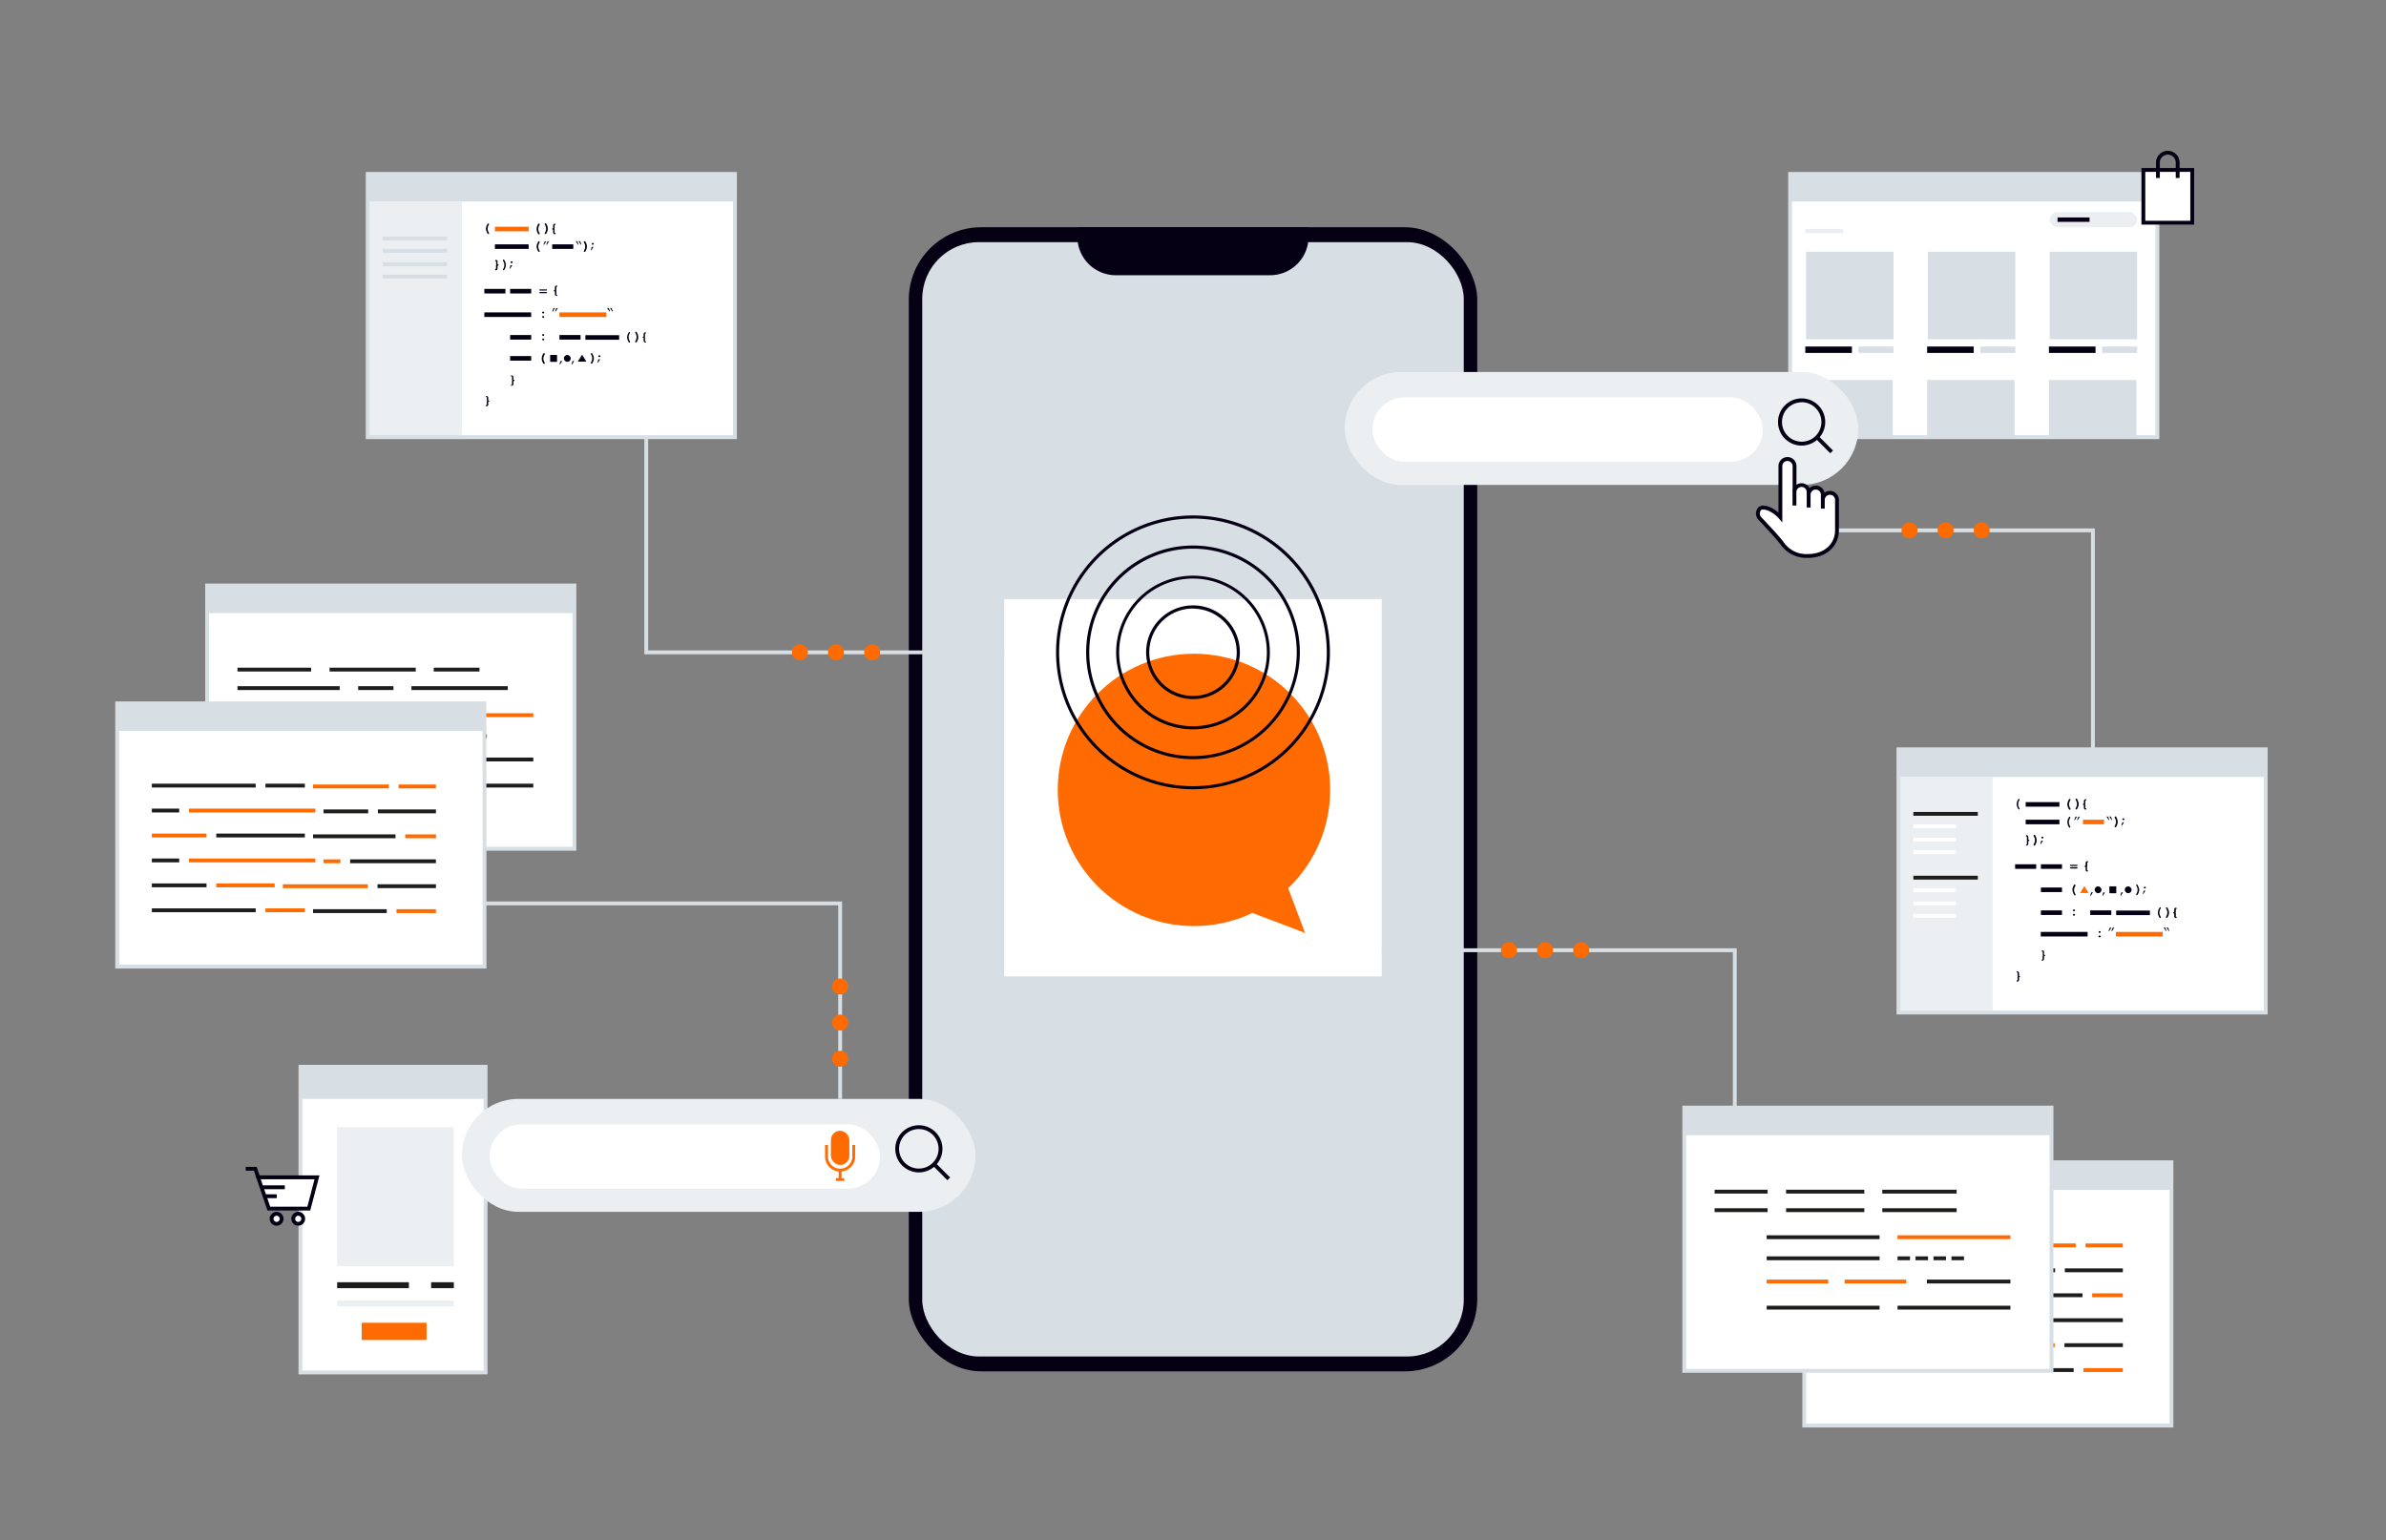 <?xml version="1.0" encoding="UTF-8"?> <svg xmlns="http://www.w3.org/2000/svg" id="a18f4ac6-8f16-40de-9afb-d977437af290" data-name="Ebene 1" viewBox="0 0 621 401"><rect x="0" y="0" width="621" height="401" fill="#808080" stroke="none"/><rect x="236.53" y="59.16" width="147.95" height="297.86" rx="18.84" fill="#050014"></rect><rect x="240.03" y="63.04" width="140.94" height="290.1" rx="14.76" fill="#d8dfe4"></rect><path d="M280.41,59.16v2.49a10,10,0,0,0,10,10h40.16a10,10,0,0,0,10-10V59.16Z" fill="#050014"></path><rect x="261.39" y="155.96" width="98.22" height="98.22" fill="#fff"></rect><circle cx="310.75" cy="205.64" r="35.45" fill="#ff6b00"></circle><path d="M310.5,205.47a35.64,35.64,0,1,1,35.64-35.64A35.68,35.68,0,0,1,310.5,205.47Zm0-70.46a34.83,34.83,0,1,0,34.82,34.82A34.86,34.86,0,0,0,310.5,135Z" fill="#050014"></path><path d="M310.5,197.64a27.81,27.81,0,1,1,27.81-27.81A27.85,27.85,0,0,1,310.5,197.64Zm0-54.8a27,27,0,1,0,27,27A27,27,0,0,0,310.5,142.84Z" fill="#050014"></path><path d="M310.5,189.87a20,20,0,1,1,20-20A20.05,20.05,0,0,1,310.5,189.87Zm0-39.25a19.22,19.22,0,1,0,19.22,19.21A19.24,19.24,0,0,0,310.5,150.62Z" fill="#050014"></path><path d="M310.5,182a12.2,12.2,0,1,1,12.2-12.2A12.21,12.21,0,0,1,310.5,182Zm0-23.58a11.38,11.38,0,1,0,11.38,11.38A11.4,11.4,0,0,0,310.5,158.45Z" fill="#050014"></path><polygon points="334.82 230.06 339.68 242.89 324.6 237.15 321.84 227.77 334.82 230.06" fill="#ff6b00"></polygon><rect x="465.91" y="45.28" width="95.58" height="68.54" fill="#fff"></rect><rect x="469.86" y="98.92" width="22.76" height="14.89" fill="#d8dfe4"></rect><rect x="533.27" y="98.92" width="22.76" height="14.89" fill="#d8dfe4"></rect><rect x="501.57" y="98.92" width="22.76" height="14.89" fill="#d8dfe4"></rect><rect x="465.91" y="45.28" width="95.58" height="7.19" fill="#d8dfe4"></rect><rect x="470.05" y="65.54" width="22.76" height="22.77" fill="#d8dfe4"></rect><rect x="533.47" y="65.54" width="22.76" height="22.77" fill="#d8dfe4"></rect><rect x="501.76" y="65.54" width="22.76" height="22.77" fill="#d8dfe4"></rect><rect x="469.86" y="90.21" width="12.13" height="1.67" fill="#050014"></rect><rect x="501.57" y="90.21" width="12.13" height="1.67" fill="#050014"></rect><rect x="533.27" y="90.21" width="12.13" height="1.67" fill="#050014"></rect><rect x="483.71" y="90.21" width="9.11" height="1.67" fill="#d8dfe4"></rect><rect x="515.42" y="90.21" width="9.11" height="1.67" fill="#d8dfe4"></rect><rect x="547.12" y="90.21" width="9.11" height="1.67" fill="#d8dfe4"></rect><path d="M562,114.31H465.41V44.78H562Zm-95.58-1H561V45.78H466.41Z" fill="#d8dfe4"></path><rect x="469.86" y="59.58" width="9.9" height="1.12" fill="#ebeff2"></rect><rect x="533.47" y="55.21" width="22.76" height="3.96" rx="1.98" fill="#ebeff2"></rect><rect x="535.51" y="56.61" width="8.33" height="1.15" fill="#050014"></rect><polygon points="545.22 195.07 544.22 195.07 544.22 138.57 478.1 138.57 478.1 137.57 545.22 137.57 545.22 195.07" fill="#d8dfe4"></polygon><rect x="469.59" y="302.58" width="95.58" height="68.54" fill="#fff"></rect><path d="M565.66,371.62H469.09V302.08h96.57Zm-95.57-1h94.57V303.08H470.09Z" fill="#d8dfe4"></path><rect x="469.59" y="302.58" width="95.58" height="7.19" fill="#d8dfe4"></rect><rect x="478.58" y="323.5" width="27.03" height="1" fill="#1d1d1b"></rect><rect x="478.58" y="329.99" width="7.12" height="1" fill="#1d1d1b"></rect><rect x="478.58" y="349.47" width="14.23" height="1" fill="#1d1d1b"></rect><rect x="478.58" y="355.96" width="27.03" height="1" fill="#1d1d1b"></rect><rect x="478.58" y="336.48" width="14.23" height="1" fill="#ff6b00"></rect><rect x="478.58" y="342.98" width="7.12" height="1" fill="#1d1d1b"></rect><rect x="508.14" y="323.5" width="10.26" height="1" fill="#1d1d1b"></rect><rect x="488.23" y="329.99" width="32.9" height="1" fill="#ff6b00"></rect><rect x="495.35" y="349.47" width="15.2" height="1" fill="#ff6b00"></rect><rect x="508.14" y="355.96" width="10.26" height="1" fill="#ff6b00"></rect><rect x="495.35" y="336.48" width="23.06" height="1" fill="#1d1d1b"></rect><rect x="488.23" y="342.98" width="32.9" height="1" fill="#ff6b00"></rect><rect x="520.54" y="323.72" width="19.72" height="1" fill="#ff6b00"></rect><rect x="523.26" y="330.21" width="11.62" height="1" fill="#1d1d1b"></rect><rect x="512.67" y="349.69" width="22.09" height="1" fill="#ff6b00"></rect><rect x="520.54" y="356.18" width="19.17" height="1" fill="#1d1d1b"></rect><rect x="520.54" y="336.7" width="21.46" height="1" fill="#1d1d1b"></rect><rect x="523.26" y="343.19" width="4.39" height="1" fill="#ff6b00"></rect><rect x="542.79" y="323.72" width="9.72" height="1" fill="#ff6b00"></rect><rect x="537.41" y="330.21" width="15.1" height="1" fill="#1d1d1b"></rect><rect x="537.31" y="349.69" width="15.21" height="1" fill="#1d1d1b"></rect><rect x="542.24" y="356.18" width="10.27" height="1" fill="#ff6b00"></rect><rect x="544.53" y="336.7" width="7.98" height="1" fill="#ff6b00"></rect><rect x="530.19" y="343.19" width="22.32" height="1" fill="#1d1d1b"></rect><rect x="438.36" y="288.34" width="95.58" height="68.54" fill="#fff"></rect><path d="M534.44,357.38H437.86V287.84h96.58Zm-95.58-1h94.58V288.84H438.86Z" fill="#d8dfe4"></path><rect x="438.36" y="288.34" width="95.58" height="7.19" fill="#d8dfe4"></rect><rect x="446.26" y="309.73" width="13.79" height="1" fill="#1d1d1b"></rect><rect x="464.86" y="309.73" width="20.36" height="1" fill="#1d1d1b"></rect><rect x="489.9" y="309.73" width="19.35" height="1" fill="#1d1d1b"></rect><rect x="446.26" y="314.55" width="13.79" height="1" fill="#1d1d1b"></rect><rect x="464.86" y="314.55" width="20.36" height="1" fill="#1d1d1b"></rect><rect x="489.9" y="314.55" width="19.35" height="1" fill="#1d1d1b"></rect><rect x="459.81" y="321.59" width="29.38" height="1" fill="#1d1d1b"></rect><rect x="493.87" y="321.59" width="29.38" height="1" fill="#ff6b00"></rect><rect x="459.81" y="339.93" width="29.38" height="1" fill="#1d1d1b"></rect><rect x="493.87" y="339.93" width="29.38" height="1" fill="#1d1d1b"></rect><rect x="459.81" y="327.08" width="29.38" height="1" fill="#1d1d1b"></rect><rect x="493.87" y="327.08" width="3.25" height="1" fill="#1d1d1b"></rect><rect x="498.55" y="327.08" width="3.25" height="1" fill="#1d1d1b"></rect><rect x="503.23" y="327.08" width="3.25" height="1" fill="#1d1d1b"></rect><rect x="507.91" y="327.08" width="3.25" height="1" fill="#1d1d1b"></rect><rect x="459.81" y="333.13" width="16.03" height="1" fill="#ff6b00"></rect><rect x="480.1" y="333.13" width="16.03" height="1" fill="#ff6b00"></rect><rect x="501.52" y="333.13" width="21.73" height="1" fill="#1d1d1b"></rect><rect x="53.91" y="152.43" width="95.58" height="68.54" fill="#fff"></rect><path d="M150,221.47H53.41V151.93H150Zm-95.58-1H149V152.93H54.41Z" fill="#d8dfe4"></path><rect x="53.91" y="152.43" width="95.58" height="7.19" fill="#d8dfe4"></rect><rect x="61.81" y="173.82" width="19.16" height="1" fill="#1d1d1b"></rect><rect x="85.78" y="173.82" width="22.42" height="1" fill="#1d1d1b"></rect><rect x="112.89" y="173.82" width="11.91" height="1" fill="#1d1d1b"></rect><rect x="61.81" y="178.64" width="26.6" height="1" fill="#1d1d1b"></rect><rect x="93.22" y="178.64" width="9.18" height="1" fill="#1d1d1b"></rect><rect x="107.08" y="178.64" width="25.08" height="1" fill="#1d1d1b"></rect><rect x="75.36" y="185.68" width="20.66" height="1" fill="#1d1d1b"></rect><rect x="100.7" y="185.68" width="38.1" height="1" fill="#ff6b00"></rect><rect x="75.36" y="204.02" width="29.38" height="1" fill="#1d1d1b"></rect><rect x="109.42" y="204.02" width="29.38" height="1" fill="#1d1d1b"></rect><rect x="75.36" y="191.17" width="20.66" height="1" fill="#1d1d1b"></rect><rect x="100.7" y="191.17" width="11.97" height="1" fill="#1d1d1b"></rect><rect x="114.1" y="191.17" width="3.25" height="1" fill="#1d1d1b"></rect><rect x="118.78" y="191.17" width="3.25" height="1" fill="#1d1d1b"></rect><rect x="123.46" y="191.17" width="3.25" height="1" fill="#1d1d1b"></rect><rect x="75.36" y="197.22" width="16.03" height="1" fill="#ff6b00"></rect><rect x="95.65" y="197.22" width="16.03" height="1" fill="#ff6b00"></rect><rect x="117.07" y="197.22" width="21.73" height="1" fill="#1d1d1b"></rect><rect x="30.53" y="183.11" width="95.58" height="68.54" fill="#fff"></rect><path d="M126.61,252.14H30V182.61h96.58Zm-95.58-1h94.58V183.61H31Z" fill="#d8dfe4"></path><rect x="30.53" y="183.11" width="95.58" height="7.19" fill="#d8dfe4"></rect><rect x="39.52" y="204.02" width="27.03" height="1" fill="#1d1d1b"></rect><rect x="39.52" y="210.51" width="7.12" height="1" fill="#1d1d1b"></rect><rect x="39.52" y="229.99" width="14.23" height="1" fill="#1d1d1b"></rect><rect x="39.52" y="236.48" width="27.03" height="1" fill="#1d1d1b"></rect><rect x="39.52" y="217.01" width="14.23" height="1" fill="#ff6b00"></rect><rect x="39.52" y="223.5" width="7.12" height="1" fill="#1d1d1b"></rect><rect x="69.09" y="204.02" width="10.26" height="1" fill="#1d1d1b"></rect><rect x="49.17" y="210.51" width="32.9" height="1" fill="#ff6b00"></rect><rect x="56.29" y="229.99" width="15.2" height="1" fill="#ff6b00"></rect><rect x="69.09" y="236.48" width="10.26" height="1" fill="#ff6b00"></rect><rect x="56.29" y="217.01" width="23.06" height="1" fill="#1d1d1b"></rect><rect x="49.17" y="223.5" width="32.9" height="1" fill="#ff6b00"></rect><rect x="81.48" y="204.24" width="19.72" height="1" fill="#ff6b00"></rect><rect x="84.2" y="210.73" width="11.62" height="1" fill="#1d1d1b"></rect><rect x="73.62" y="230.21" width="22.1" height="1" fill="#ff6b00"></rect><rect x="81.48" y="236.7" width="19.17" height="1" fill="#1d1d1b"></rect><rect x="81.48" y="217.22" width="21.46" height="1" fill="#1d1d1b"></rect><rect x="84.2" y="223.72" width="4.39" height="1" fill="#ff6b00"></rect><rect x="103.74" y="204.24" width="9.72" height="1" fill="#ff6b00"></rect><rect x="98.36" y="210.73" width="15.1" height="1" fill="#1d1d1b"></rect><rect x="98.25" y="230.21" width="15.21" height="1" fill="#1d1d1b"></rect><rect x="103.19" y="236.7" width="10.27" height="1" fill="#ff6b00"></rect><rect x="105.48" y="217.22" width="7.98" height="1" fill="#ff6b00"></rect><rect x="91.13" y="223.72" width="22.32" height="1" fill="#1d1d1b"></rect><polygon points="78.2 322.16 78.2 357.29 126.39 357.29 126.39 277.71 78.2 277.71 78.2 303.29 78.2 322.16" fill="#fff"></polygon><path d="M126.88,357.79H77.7V277.21h49.18Zm-48.18-1h47.18V278.21H78.7Z" fill="#d8dfe4"></path><rect x="78.2" y="277.71" width="48.18" height="8.38" fill="#d8dfe4"></rect><rect x="120.22" y="286.09" width="133.67" height="29.39" rx="14.7" fill="#ebeff2"></rect><path d="M239.15,305.22a6.14,6.14,0,0,1-4.34-10.48,6.15,6.15,0,0,1,8.68,0h0a6.14,6.14,0,0,1-4.34,10.48Zm0-11.28a5.14,5.14,0,1,0,3.63,1.51h0A5.09,5.09,0,0,0,239.15,293.94Z" fill="#050014"></path><rect x="244.53" y="302.28" width="1" height="5.38" transform="translate(-143.87 262.54) rotate(-44.99)" fill="#050014"></rect><rect x="127.42" y="292.69" width="101.62" height="16.77" rx="8.38" fill="#fff"></rect><rect x="216.26" y="294.38" width="4.8" height="8.91" rx="2.4" fill="#ff6b00"></rect><path d="M218.66,305a3.93,3.93,0,0,1-3.92-3.92v-3h.75v3a3.17,3.17,0,1,0,6.34,0v-3h.75v3A3.93,3.93,0,0,1,218.66,305Z" fill="#ff6b00"></path><rect x="218.28" y="304.55" width="0.75" height="2.52" fill="#ff6b00"></rect><rect x="217.59" y="306.7" width="2.13" height="0.75" fill="#ff6b00"></rect><rect x="349.99" y="96.84" width="133.67" height="29.39" rx="14.7" fill="#ebeff2"></rect><path d="M468.91,116a6.14,6.14,0,1,1,4.34-10.48h0A6.14,6.14,0,0,1,468.91,116Zm0-11.27a5.13,5.13,0,1,0,3.64,1.5A5.13,5.13,0,0,0,468.91,104.7Z" fill="#050014"></path><rect x="474.3" y="113.03" width="1" height="5.38" transform="translate(57.21 369.58) rotate(-44.99)" fill="#050014"></rect><rect x="357.18" y="103.44" width="101.62" height="16.77" rx="8.38" fill="#fff"></rect><path d="M467,128v-6.65a1.84,1.84,0,1,0-3.68,0v13.33a8.4,8.4,0,0,0-2.86-2.14s-1.9-.81-2.55-.05a1.94,1.94,0,0,0,0,2.42c1.73,1.83,4.92,5.23,5.86,6.54a7.7,7.7,0,0,0,6.74,3.3c4.17,0,7.55-2.55,7.55-6.72v-7.87a1.84,1.84,0,0,0-3.68,0" fill="#fff"></path><path d="M470.55,145.23a8.22,8.22,0,0,1-7.15-3.5c-1-1.36-4.48-5.09-5.81-6.5a2.4,2.4,0,0,1,0-3.08c.84-1,2.76-.25,3.13-.09a7.58,7.58,0,0,1,2.16,1.39V121.33a2.34,2.34,0,1,1,4.68,0V128h-1v-6.65a1.34,1.34,0,1,0-2.68,0V136L463,135a8,8,0,0,0-2.65-2c-.67-.29-1.72-.51-2-.2a1.42,1.42,0,0,0,0,1.79c2.26,2.38,5,5.32,5.88,6.56a7.15,7.15,0,0,0,6.33,3.09c4.15,0,7.05-2.56,7.05-6.22v-7.87a1.34,1.34,0,0,0-2.68,0h-1a2.34,2.34,0,0,1,4.68,0v7.93C478.57,142.29,475.27,145.23,470.55,145.23Z" fill="#050014"></path><path d="M470.73,128.92a1.85,1.85,0,1,1,3.69,0v3.49" fill="#fff"></path><path d="M474.92,132.41h-1v-3.49a1.35,1.35,0,1,0-2.69,0h-1a2.35,2.35,0,1,1,4.69,0Z" fill="#050014"></path><path d="M470.73,132.11V128a1.85,1.85,0,0,0-3.69,0v3.61" fill="#fff"></path><path d="M471.23,132.11h-1V128a1.35,1.35,0,0,0-2.69,0v3.61h-1V128a2.35,2.35,0,0,1,4.69,0Z" fill="#050014"></path><circle cx="496.97" cy="138.07" r="2.08" fill="#ff6b00"></circle><circle cx="515.77" cy="138.07" r="2.08" fill="#ff6b00"></circle><circle cx="506.37" cy="138.07" r="2.08" fill="#ff6b00"></circle><rect x="494.11" y="195.07" width="95.58" height="68.54" fill="#fff"></rect><rect x="494.11" y="202.26" width="24.52" height="61.34" fill="#ebeff2"></rect><path d="M590.19,264.1H493.61V194.57h96.58Zm-95.58-1h94.58V195.57H494.61Z" fill="#d8dfe4"></path><rect x="494.11" y="195.07" width="95.58" height="7.19" fill="#d8dfe4"></rect><path d="M524.88,209.36a2.22,2.22,0,0,1,.1-.61,3.06,3.06,0,0,1,.23-.5,1,1,0,0,1,.17-.25.15.15,0,0,1,.11,0,.15.15,0,0,1,.13,0,.13.13,0,0,1,0,.12.24.24,0,0,1,0,.12,2.9,2.9,0,0,0-.27.57,1.86,1.86,0,0,0,0,1.08,2.9,2.9,0,0,0,.27.57.19.19,0,0,1,0,.12.13.13,0,0,1,0,.12.15.15,0,0,1-.13,0,.15.15,0,0,1-.11,0,1.49,1.49,0,0,1-.18-.27,2.73,2.73,0,0,1-.22-.5A1.78,1.78,0,0,1,524.88,209.36Z" fill="#050014"></path><path d="M538.08,209.36a1.9,1.9,0,0,1,.1-.61,2.4,2.4,0,0,1,.23-.5,1.06,1.06,0,0,1,.16-.25.19.19,0,0,1,.12,0,.17.17,0,0,1,.18.17.24.24,0,0,1,0,.12,2.08,2.08,0,0,0-.27.57,1.66,1.66,0,0,0,0,1.08,2.08,2.08,0,0,0,.27.57.19.19,0,0,1,0,.12.17.17,0,0,1-.18.17.15.15,0,0,1-.11,0,.87.87,0,0,1-.18-.27,2.9,2.9,0,0,1-.23-.5A2.06,2.06,0,0,1,538.08,209.36Z" fill="#050014"></path><path d="M538.08,214a1.86,1.86,0,0,1,.1-.61,2.72,2.72,0,0,1,.23-.51,1.16,1.16,0,0,1,.16-.24.21.21,0,0,1,.12,0,.18.18,0,0,1,.13.06.17.17,0,0,1,0,.12.24.24,0,0,1,0,.12,2.08,2.08,0,0,0-.27.57,1.65,1.65,0,0,0-.09.54,1.7,1.7,0,0,0,.09.54,2.08,2.08,0,0,0,.27.57.19.19,0,0,1,0,.12.18.18,0,0,1,0,.12.21.21,0,0,1-.13.05.15.15,0,0,1-.11,0,.87.87,0,0,1-.18-.27,2.9,2.9,0,0,1-.23-.5A2.06,2.06,0,0,1,538.08,214Z" fill="#050014"></path><path d="M541,209.36a1.9,1.9,0,0,1-.1.61,2.4,2.4,0,0,1-.23.5,1.35,1.35,0,0,1-.16.25.19.19,0,0,1-.12,0,.17.17,0,0,1-.18-.17.19.19,0,0,1,0-.12,2.08,2.08,0,0,0,.27-.57,1.67,1.67,0,0,0,0-1.08,2.08,2.08,0,0,0-.27-.57.24.24,0,0,1,0-.12.17.17,0,0,1,.18-.17.15.15,0,0,1,.11,0,.87.87,0,0,1,.18.27,2.9,2.9,0,0,1,.23.5A2.06,2.06,0,0,1,541,209.36Z" fill="#050014"></path><path d="M551.16,214a2.2,2.2,0,0,1-.09.61,3.06,3.06,0,0,1-.23.5,1.64,1.64,0,0,1-.17.25.16.16,0,0,1-.12,0,.17.17,0,0,1-.12-.05.16.16,0,0,1-.06-.12.21.21,0,0,1,0-.12,2.9,2.9,0,0,0,.27-.57,2,2,0,0,0,.08-.54,2,2,0,0,0-.08-.54,2.9,2.9,0,0,0-.27-.57.28.28,0,0,1,0-.12.21.21,0,0,1,.18-.18.18.18,0,0,1,.12,0,1,1,0,0,1,.18.26,3.07,3.07,0,0,1,.22.5A2.13,2.13,0,0,1,551.16,214Z" fill="#050014"></path><path d="M540.05,237a.2.2,0,0,1-.07.16.25.25,0,0,1-.19.07.26.26,0,0,1-.2-.07.2.2,0,0,1-.07-.16.21.21,0,0,1,.07-.17.3.3,0,0,1,.2-.07.29.29,0,0,1,.19.07A.21.21,0,0,1,540.05,237Zm0,1.15a.22.22,0,0,1-.07.17.27.27,0,0,1-.19.06.32.32,0,0,1-.2-.06.24.24,0,0,1,0-.34.32.32,0,0,1,.2-.06.27.27,0,0,1,.19.06A.22.22,0,0,1,540.05,238.16Z" fill="#050014"></path><path d="M543.13,225.58a.34.34,0,0,1,.08.14.51.51,0,0,1,0,.21v.56s0,.08,0,.1a.19.19,0,0,0,.1,0,.17.17,0,0,1,.12.05.21.21,0,0,1,0,.13.14.14,0,0,1-.06.12.15.15,0,0,1-.13,0,.43.43,0,0,1-.22-.06.57.57,0,0,1-.19-.19.46.46,0,0,1,0-.21v-.62c0-.05,0-.09,0-.1a.19.19,0,0,0-.1,0,.17.17,0,0,1-.12-.06.17.17,0,0,1,0-.24.17.17,0,0,1,.12-.06s.08,0,.09,0a.16.16,0,0,0,0-.11v-.58a.45.45,0,0,1,.14-.33.45.45,0,0,1,.32-.14.19.19,0,0,1,.13,0,.18.18,0,0,1,.06.13.17.17,0,0,1,0,.12.23.23,0,0,1-.12.06q-.08,0-.09,0a.15.15,0,0,0,0,.1v.56a.5.5,0,0,1,0,.19A.38.38,0,0,1,543.13,225.58Z" fill="#050014"></path><path d="M542.66,209.4a.8.8,0,0,1,.09.14,1,1,0,0,1,0,.21v.56a.13.13,0,0,0,0,.1.11.11,0,0,0,.09,0,.14.14,0,0,1,.12.06.17.17,0,0,1,0,.24.18.18,0,0,1-.14.06.46.46,0,0,1-.22-.06.59.59,0,0,1-.18-.2.36.36,0,0,1-.05-.21v-.62a.13.13,0,0,0,0-.1s0,0-.1,0a.22.22,0,0,1-.12-.05.2.2,0,0,1,0-.13.16.16,0,0,1,0-.12.23.23,0,0,1,.12-.06c.05,0,.09,0,.1,0a.15.15,0,0,0,0-.1v-.59a.44.44,0,0,1,.13-.33.47.47,0,0,1,.32-.14.22.22,0,0,1,.14.05.21.21,0,0,1,0,.13.17.17,0,0,1,0,.12.17.17,0,0,1-.12.06s-.08,0-.09,0a.16.16,0,0,0,0,.11v.56a.82.82,0,0,1,0,.18A.51.51,0,0,1,542.66,209.4Z" fill="#050014"></path><path d="M527.61,218.76a.34.34,0,0,1-.08-.14.44.44,0,0,1,0-.18v-.56a.15.15,0,0,0,0-.1.13.13,0,0,0-.1,0,.23.23,0,0,1-.12-.06.16.16,0,0,1,0-.12.17.17,0,0,1,0-.13.19.19,0,0,1,.13-.05.43.43,0,0,1,.22.06.53.53,0,0,1,.19.2.46.46,0,0,1,.05.21v.58a.27.27,0,0,0,0,.11.21.21,0,0,0,.11,0,.23.23,0,0,1,.12.06.2.2,0,0,1,0,.24.23.23,0,0,1-.13.06l-.09,0a.16.16,0,0,0,0,.11v.62a.49.49,0,0,1-.14.33.44.44,0,0,1-.32.13.15.15,0,0,1-.13,0,.13.13,0,0,1,0-.12.16.16,0,0,1,0-.12.14.14,0,0,1,.12-.06l.1,0a.18.18,0,0,0,0-.11v-.56a.56.56,0,0,1,0-.21A.41.41,0,0,1,527.61,218.76Z" fill="#050014"></path><path d="M531.75,248.75a.34.34,0,0,1-.08-.14.42.42,0,0,1,0-.18v-.56a.25.25,0,0,0,0-.1.13.13,0,0,0-.1,0,.23.23,0,0,1-.12-.06.17.17,0,0,1,0-.12.21.21,0,0,1,0-.13.22.22,0,0,1,.14-.05.46.46,0,0,1,.22.06.61.61,0,0,1,.19.2.46.46,0,0,1,0,.21v.58s0,.09,0,.1a.12.12,0,0,0,.1,0,.23.23,0,0,1,.12.06.17.17,0,0,1,0,.24.23.23,0,0,1-.12.06.13.13,0,0,0-.1,0,.16.16,0,0,0,0,.11v.62a.44.44,0,0,1-.13.32.41.41,0,0,1-.32.14.17.17,0,0,1-.14-.05.19.19,0,0,1,0-.13.21.21,0,0,1,0-.12.17.17,0,0,1,.12,0l.09,0a.18.18,0,0,0,0-.11v-.56a.91.91,0,0,1,0-.21A.55.55,0,0,1,531.75,248.75Z" fill="#050014"></path><path d="M525.21,254.17a.51.51,0,0,1-.09-.13.9.9,0,0,1,0-.18v-.56a.22.22,0,0,0,0-.1.15.15,0,0,0-.1,0,.17.17,0,0,1-.12-.06.17.17,0,0,1-.05-.12.21.21,0,0,1,.05-.13.22.22,0,0,1,.14,0,.46.46,0,0,1,.22.06.51.51,0,0,1,.18.2.36.36,0,0,1,.05.21v.59a.15.15,0,0,0,0,.1s0,0,.1,0a.23.23,0,0,1,.12.06.16.16,0,0,1,0,.12.2.2,0,0,1,0,.13.22.22,0,0,1-.12,0l-.1,0a.18.18,0,0,0,0,.11v.62a.44.44,0,0,1-.13.33.47.47,0,0,1-.32.14.18.18,0,0,1-.14-.06.17.17,0,0,1,0-.24.17.17,0,0,1,.12-.06s.08,0,.09,0a.16.16,0,0,0,0-.11v-.56a1,1,0,0,1,0-.21A.8.8,0,0,1,525.21,254.17Z" fill="#050014"></path><path d="M552.37,214.07h.45l-.49.81c0,.05-.07.08-.1.08a.09.09,0,0,1-.07,0,.05.05,0,0,1,0-.05.13.13,0,0,1,0-.06Zm.55-.8a.26.26,0,0,1-.07.17.3.3,0,0,1-.2.06.29.29,0,0,1-.19-.06.24.24,0,0,1,0-.34.29.29,0,0,1,.19-.06.3.3,0,0,1,.2.06A.26.26,0,0,1,552.92,213.27Z" fill="#050014"></path><path d="M530.07,218.78a2.22,2.22,0,0,1-.1.61,3.06,3.06,0,0,1-.23.5,1.64,1.64,0,0,1-.17.25.16.16,0,0,1-.12,0,.17.17,0,0,1-.12-.05.15.15,0,0,1-.05-.12.19.19,0,0,1,0-.12,2.9,2.9,0,0,0,.27-.57,2,2,0,0,0,.08-.54,2,2,0,0,0-.08-.54,2.9,2.9,0,0,0-.27-.57.24.24,0,0,1,0-.12.13.13,0,0,1,.05-.12.14.14,0,0,1,.12-.06.18.18,0,0,1,.12,0,1,1,0,0,1,.18.26,3.07,3.07,0,0,1,.22.5A2.15,2.15,0,0,1,530.07,218.78Z" fill="#050014"></path><path d="M531.27,218.85h.45l-.49.81c0,.05-.07.08-.1.08a.09.09,0,0,1-.07,0,.05.05,0,0,1,0-.05.13.13,0,0,1,0-.06Zm.55-.8a.22.22,0,0,1-.07.17.3.3,0,0,1-.2.06.29.29,0,0,1-.19-.06.26.26,0,0,1-.07-.17.22.22,0,0,1,.07-.17.29.29,0,0,1,.19-.06.3.3,0,0,1,.2.06A.22.22,0,0,1,531.82,218.05Z" fill="#050014"></path><path d="M557.94,231.87h.45l-.5.81s-.06.08-.09.08a.09.09,0,0,1-.07,0,.05.05,0,0,1,0,0,.13.13,0,0,1,0-.06Zm.55-.8a.26.26,0,0,1-.07.17.32.32,0,0,1-.2.07.29.29,0,0,1-.19-.07.22.22,0,0,1-.07-.17.2.2,0,0,1,.07-.16.24.24,0,0,1,.19-.07.32.32,0,0,1,.2.06A.28.28,0,0,1,558.49,231.07Z" fill="#050014"></path><path d="M547.42,232.32h.44l-.49.8c0,.06-.07.08-.1.08l-.07,0a.09.09,0,0,1,0-.06.18.18,0,0,1,0-.06Z" fill="#050014"></path><path d="M544.27,232.32h.45l-.5.8c0,.06-.06.08-.1.08l-.07,0a.09.09,0,0,1,0-.06.35.35,0,0,0,0-.06Z" fill="#050014"></path><path d="M540.54,225.44H539a.26.26,0,0,1-.19-.05.17.17,0,0,1-.05-.12.17.17,0,0,1,.05-.13.31.31,0,0,1,.19,0h1.5a.3.3,0,0,1,.18,0,.15.15,0,0,1,0,.13.13.13,0,0,1,0,.12A.24.24,0,0,1,540.54,225.44Zm0,.67H539a.31.31,0,0,1-.19-.05.19.19,0,0,1-.05-.13.21.21,0,0,1,.05-.13.31.31,0,0,1,.19-.05h1.5a.3.3,0,0,1,.18.05.17.17,0,0,1,0,.13.15.15,0,0,1,0,.13A.3.3,0,0,1,540.54,226.11Z" fill="#050014"></path><path d="M548.66,212.59l.3.76,0,.06a.08.08,0,0,1,0,.07.11.11,0,0,1-.08,0s-.06,0-.09-.07l-.53-.85Zm.74,0,.3.76,0,.06a.1.1,0,0,1,0,.07.11.11,0,0,1-.08,0s-.06,0-.09-.07l-.53-.85Z" fill="#050014"></path><path d="M541.32,212.59l-.53.85c0,.05-.06.07-.09.07a.11.11,0,0,1-.08,0,.09.09,0,0,1,0-.07.15.15,0,0,1,0-.06l.3-.76Zm-.74,0-.53.85a.1.1,0,0,1-.09.07.11.11,0,0,1-.08,0,.09.09,0,0,1,0-.07.15.15,0,0,1,0-.06l.31-.76Z" fill="#050014"></path><rect x="527.22" y="208.82" width="8.78" height="1.19" fill="#050014"></rect><path d="M561.63,237.58a2.22,2.22,0,0,1,.1-.61,3.06,3.06,0,0,1,.23-.5,1.23,1.23,0,0,1,.17-.25.15.15,0,0,1,.11,0,.17.17,0,0,1,.13,0,.15.15,0,0,1,0,.12.19.19,0,0,1,0,.12,3.56,3.56,0,0,0-.27.57,2,2,0,0,0-.08.54,1.91,1.91,0,0,0,.08.54,2.9,2.9,0,0,0,.27.57.24.24,0,0,1,0,.12.17.17,0,0,1,0,.13.17.17,0,0,1-.13.05.25.25,0,0,1-.11,0,1.49,1.49,0,0,1-.18-.27,2.78,2.78,0,0,1-.22-.51A2,2,0,0,1,561.63,237.58Z" fill="#050014"></path><path d="M539.39,231.65a1.86,1.86,0,0,1,.1-.61,3.57,3.57,0,0,1,.23-.51,1.16,1.16,0,0,1,.16-.24.21.21,0,0,1,.12,0,.17.17,0,0,1,.18.18.24.24,0,0,1,0,.12,2.9,2.9,0,0,0-.27.57,1.61,1.61,0,0,0-.09.54,1.7,1.7,0,0,0,.09.54,3.56,3.56,0,0,0,.27.57.19.19,0,0,1,0,.12.21.21,0,0,1,0,.12.21.21,0,0,1-.13.05.15.15,0,0,1-.11,0,.87.87,0,0,1-.18-.27,3.94,3.94,0,0,1-.23-.5A2.06,2.06,0,0,1,539.39,231.65Z" fill="#050014"></path><path d="M564.53,237.58a1.86,1.86,0,0,1-.1.61,2.32,2.32,0,0,1-.22.5,1,1,0,0,1-.17.25.17.17,0,0,1-.24,0,.18.18,0,0,1-.06-.13.28.28,0,0,1,0-.12,2.9,2.9,0,0,0,.27-.57,1.91,1.91,0,0,0,.08-.54,2,2,0,0,0-.08-.54,3.56,3.56,0,0,0-.27-.57.21.21,0,0,1,0-.12.16.16,0,0,1,.06-.12.17.17,0,0,1,.12,0,.14.14,0,0,1,.11,0,1.05,1.05,0,0,1,.19.27,2.73,2.73,0,0,1,.22.5A2.06,2.06,0,0,1,564.53,237.58Z" fill="#050014"></path><path d="M556.77,231.65a2.22,2.22,0,0,1-.1.61,3.5,3.5,0,0,1-.23.5,1.07,1.07,0,0,1-.17.24.13.13,0,0,1-.11.05A.17.17,0,0,1,556,233a.16.16,0,0,1,0-.12.19.19,0,0,1,0-.12,3.56,3.56,0,0,0,.27-.57,2,2,0,0,0,.08-.54,1.91,1.91,0,0,0-.08-.54,2.9,2.9,0,0,0-.27-.57.24.24,0,0,1,0-.12.17.17,0,0,1,0-.13.17.17,0,0,1,.13,0,.25.25,0,0,1,.11,0,1.49,1.49,0,0,1,.18.27,3.07,3.07,0,0,1,.22.5A2.15,2.15,0,0,1,556.77,231.65Z" fill="#050014"></path><path d="M566.22,237.63a.31.31,0,0,1,.08.13.65.65,0,0,1,0,.22v.56a.15.15,0,0,0,0,.1.13.13,0,0,0,.1,0,.23.23,0,0,1,.12.06.16.16,0,0,1,0,.12.17.17,0,0,1-.05.13.19.19,0,0,1-.13.05.43.43,0,0,1-.22-.06.47.47,0,0,1-.24-.41v-.62a.22.22,0,0,0,0-.1.19.19,0,0,0-.11,0,.17.17,0,0,1-.12-.05.16.16,0,0,1,0-.12.17.17,0,0,1,0-.13.17.17,0,0,1,.12-.05c.06,0,.09,0,.1,0a.13.13,0,0,0,0-.1v-.59a.49.49,0,0,1,.14-.33.44.44,0,0,1,.32-.13.15.15,0,0,1,.13.05.13.13,0,0,1,.05.12.16.16,0,0,1,0,.12.14.14,0,0,1-.12.06l-.1,0a.18.18,0,0,0,0,.11v.56a.74.74,0,0,1,0,.18A.7.7,0,0,1,566.22,237.63Z" fill="#050014"></path><rect x="550.77" y="237.05" width="8.78" height="1.19" fill="#050014"></rect><rect x="527.22" y="213.4" width="8.78" height="1.19" fill="#050014"></rect><rect x="542.13" y="213.4" width="5.49" height="1.19" fill="#ff6b00"></rect><rect x="524.47" y="225" width="5.49" height="1.19" fill="#050014"></rect><rect x="531.18" y="225" width="5.49" height="1.19" fill="#050014"></rect><rect x="531.18" y="237.01" width="5.49" height="1.19" fill="#050014"></rect><rect x="531.18" y="231.05" width="5.49" height="1.19" fill="#050014"></rect><rect x="544.02" y="237.01" width="5.49" height="1.19" fill="#050014"></rect><rect x="549.01" y="230.75" width="1.79" height="1.79" fill="#050014"></rect><polygon points="541.37 232.49 542.5 230.69 543.62 232.49 541.37 232.49" fill="#ff6b00"></polygon><rect x="545.17" y="230.75" width="1.79" height="1.79" rx="0.89" fill="#050014"></rect><path d="M552.09,232.32h.45l-.5.8c0,.06-.06.08-.09.08l-.07,0a.09.09,0,0,1,0-.06.18.18,0,0,1,0-.06Z" fill="#050014"></path><rect x="553" y="230.75" width="1.79" height="1.79" rx="0.89" fill="#050014"></rect><path d="M546.72,242.63a.22.22,0,0,1-.07.17.29.29,0,0,1-.38,0,.22.22,0,0,1-.07-.17.2.2,0,0,1,.07-.16.29.29,0,0,1,.38,0A.2.2,0,0,1,546.72,242.63Zm0,1.15a.24.24,0,0,1-.07.17.26.26,0,0,1-.2.07.25.25,0,0,1-.19-.07.21.21,0,0,1-.07-.17.2.2,0,0,1,.07-.16.25.25,0,0,1,.19-.07.26.26,0,0,1,.2.07A.24.24,0,0,1,546.73,243.78Z" fill="#050014"></path><path d="M563.53,241.48l.3.75a.2.2,0,0,1,0,.07.09.09,0,0,1,0,.07.11.11,0,0,1-.08,0s-.06,0-.09-.07l-.53-.85Zm.73,0,.31.75a.2.2,0,0,1,0,.07.09.09,0,0,1,0,.07.11.11,0,0,1-.08,0,.1.1,0,0,1-.09-.07l-.53-.85Z" fill="#050014"></path><path d="M550.28,241.48l-.53.85s-.06.07-.1.07a.13.13,0,0,1-.08,0,.09.09,0,0,1,0-.07.11.11,0,0,1,0-.07l.3-.75Zm-.74,0-.53.85s-.06.07-.1.07a.13.13,0,0,1-.08,0,.09.09,0,0,1,0-.07.25.25,0,0,1,0-.07l.3-.75Z" fill="#050014"></path><rect x="531.15" y="242.61" width="12.19" height="1.19" fill="#050014"></rect><rect x="550.7" y="242.61" width="12.19" height="1.19" fill="#ff6b00"></rect><rect x="497.99" y="211.37" width="16.77" height="1" fill="#1d1d1b"></rect><rect x="497.99" y="214.6" width="11.1" height="1" fill="#fff"></rect><rect x="497.99" y="218.07" width="11.1" height="1" fill="#fff"></rect><rect x="497.99" y="221.3" width="11.1" height="1" fill="#fff"></rect><rect x="497.99" y="227.99" width="16.77" height="1" fill="#1d1d1b"></rect><rect x="497.99" y="231.22" width="11.1" height="1" fill="#fff"></rect><rect x="497.99" y="234.69" width="11.1" height="1" fill="#fff"></rect><rect x="497.99" y="237.92" width="11.1" height="1" fill="#fff"></rect><polygon points="219.16 286.09 218.16 286.09 218.16 235.69 126.11 235.69 126.11 234.69 219.16 234.69 219.16 286.09" fill="#d8dfe4"></polygon><circle cx="218.66" cy="256.83" r="2.08" fill="#ff6b00"></circle><circle cx="218.66" cy="275.63" r="2.08" fill="#ff6b00"></circle><circle cx="218.66" cy="266.23" r="2.08" fill="#ff6b00"></circle><polygon points="452.01 288.34 451.01 288.34 451.01 247.88 359.61 247.88 359.61 246.88 452.01 246.88 452.01 288.34" fill="#d8dfe4"></polygon><circle cx="392.72" cy="247.38" r="2.08" fill="#ff6b00"></circle><circle cx="411.52" cy="247.38" r="2.08" fill="#ff6b00"></circle><circle cx="402.12" cy="247.38" r="2.08" fill="#ff6b00"></circle><polygon points="261.39 170.33 167.7 170.33 167.7 113.81 168.7 113.81 168.7 169.33 261.39 169.33 261.39 170.33" fill="#d8dfe4"></polygon><rect x="95.7" y="45.28" width="95.58" height="68.54" fill="#fff"></rect><rect x="95.7" y="52.47" width="24.52" height="61.34" fill="#ebeff2"></rect><path d="M191.78,114.31H95.2V44.78h96.58Zm-95.58-1h94.58V45.78H96.2Z" fill="#d8dfe4"></path><rect x="95.7" y="45.28" width="95.58" height="7.19" fill="#d8dfe4"></rect><path d="M126.47,59.57a2.22,2.22,0,0,1,.1-.61,3.06,3.06,0,0,1,.23-.5,1,1,0,0,1,.17-.25.15.15,0,0,1,.11,0,.15.15,0,0,1,.13,0,.13.13,0,0,1,.05.12.24.24,0,0,1,0,.12A2.9,2.9,0,0,0,127,59a1.86,1.86,0,0,0,0,1.08,2.9,2.9,0,0,0,.27.57.19.19,0,0,1,0,.12.13.13,0,0,1-.05.12.15.15,0,0,1-.13,0,.15.15,0,0,1-.11,0,1.49,1.49,0,0,1-.18-.27,2.73,2.73,0,0,1-.22-.5A1.78,1.78,0,0,1,126.47,59.57Z" fill="#050014"></path><path d="M139.67,59.57a1.9,1.9,0,0,1,.1-.61,2.4,2.4,0,0,1,.23-.5,1.06,1.06,0,0,1,.16-.25.19.19,0,0,1,.12,0,.17.17,0,0,1,.18.17.24.24,0,0,1,0,.12,2.08,2.08,0,0,0-.27.57,1.67,1.67,0,0,0,0,1.08,2.08,2.08,0,0,0,.27.57.19.19,0,0,1,0,.12.17.17,0,0,1-.18.17.15.15,0,0,1-.11,0,.87.87,0,0,1-.18-.27,2.9,2.9,0,0,1-.23-.5A2.06,2.06,0,0,1,139.67,59.57Z" fill="#050014"></path><path d="M139.67,64.21a1.86,1.86,0,0,1,.1-.61,2.72,2.72,0,0,1,.23-.51,1.16,1.16,0,0,1,.16-.24.21.21,0,0,1,.12-.05.18.18,0,0,1,.13.06.17.17,0,0,1,.05.12.24.24,0,0,1,0,.12,2.08,2.08,0,0,0-.27.57,1.61,1.61,0,0,0-.09.54,1.7,1.7,0,0,0,.09.54,2.4,2.4,0,0,0,.27.57.19.19,0,0,1,0,.12.18.18,0,0,1-.05.12.21.21,0,0,1-.13,0,.15.15,0,0,1-.11,0,.87.87,0,0,1-.18-.27,2.9,2.9,0,0,1-.23-.5A2.06,2.06,0,0,1,139.67,64.21Z" fill="#050014"></path><path d="M142.57,59.57a1.9,1.9,0,0,1-.1.61,2.4,2.4,0,0,1-.23.5,1.35,1.35,0,0,1-.16.25.19.19,0,0,1-.12,0,.17.17,0,0,1-.18-.17.19.19,0,0,1,0-.12,2.08,2.08,0,0,0,.27-.57,1.66,1.66,0,0,0,0-1.08,2.08,2.08,0,0,0-.27-.57.24.24,0,0,1,0-.12.17.17,0,0,1,.18-.17.15.15,0,0,1,.11,0,.87.87,0,0,1,.18.27,2.9,2.9,0,0,1,.23.5A2.06,2.06,0,0,1,142.57,59.57Z" fill="#050014"></path><path d="M152.75,64.21a1.9,1.9,0,0,1-.1.61,2.55,2.55,0,0,1-.22.5,1.07,1.07,0,0,1-.17.24.13.13,0,0,1-.12,0,.17.17,0,0,1-.12,0,.16.16,0,0,1-.06-.12.21.21,0,0,1,0-.12,3.56,3.56,0,0,0,.27-.57,2,2,0,0,0,.08-.54,1.91,1.91,0,0,0-.08-.54,2.9,2.9,0,0,0-.27-.57.28.28,0,0,1,0-.12.21.21,0,0,1,.18-.18.18.18,0,0,1,.11,0,1.05,1.05,0,0,1,.19.27,3.07,3.07,0,0,1,.22.5A2.13,2.13,0,0,1,152.75,64.21Z" fill="#050014"></path><path d="M141.64,81.35a.22.22,0,0,1-.07.17.29.29,0,0,1-.19.07.3.3,0,0,1-.2-.07.22.22,0,0,1-.07-.17.23.23,0,0,1,.07-.17.3.3,0,0,1,.2-.06.29.29,0,0,1,.19.06A.23.23,0,0,1,141.64,81.35Zm0,1.15a.21.21,0,0,1-.07.17.27.27,0,0,1-.19.07.32.32,0,0,1-.2-.07.24.24,0,0,1-.07-.17.24.24,0,0,1,.07-.16.27.27,0,0,1,.2-.07.24.24,0,0,1,.19.07A.2.2,0,0,1,141.64,82.5Z" fill="#050014"></path><path d="M141.64,87.22a.2.2,0,0,1-.07.16.25.25,0,0,1-.19.07.26.26,0,0,1-.2-.07.2.2,0,0,1-.07-.16.21.21,0,0,1,.07-.17.3.3,0,0,1,.2-.07.29.29,0,0,1,.19.07A.21.21,0,0,1,141.64,87.22Zm0,1.15a.23.23,0,0,1-.07.17.27.27,0,0,1-.19.06.32.32,0,0,1-.2-.06.28.28,0,0,1-.07-.17.26.26,0,0,1,.07-.17.32.32,0,0,1,.2-.06.27.27,0,0,1,.19.06A.22.22,0,0,1,141.64,88.37Z" fill="#050014"></path><path d="M144.72,75.79a.34.34,0,0,1,.08.14.51.51,0,0,1,0,.21v.56s0,.08,0,.1a.19.19,0,0,0,.1,0,.17.17,0,0,1,.12,0,.21.21,0,0,1,.05.13.14.14,0,0,1-.06.12.15.15,0,0,1-.13,0,.43.43,0,0,1-.22-.06.57.57,0,0,1-.19-.19.46.46,0,0,1-.05-.21v-.62s0-.09,0-.1a.19.19,0,0,0-.1,0,.23.23,0,0,1-.13-.06.2.2,0,0,1,0-.24.23.23,0,0,1,.13-.06q.08,0,.09,0a.16.16,0,0,0,0-.11v-.58a.45.45,0,0,1,.14-.33.45.45,0,0,1,.32-.14.19.19,0,0,1,.13,0,.18.18,0,0,1,.06.13.17.17,0,0,1-.05.12.23.23,0,0,1-.12.06s-.08,0-.09,0a.15.15,0,0,0,0,.1v.56a.5.5,0,0,1,0,.19A.38.38,0,0,1,144.72,75.79Z" fill="#050014"></path><path d="M144.25,59.61a.8.8,0,0,1,.09.14.91.91,0,0,1,0,.21v.56a.13.13,0,0,0,0,.1.11.11,0,0,0,.09,0,.14.14,0,0,1,.12.06.17.17,0,0,1,0,.24.18.18,0,0,1-.14.06.38.38,0,0,1-.22-.07.47.47,0,0,1-.18-.19.36.36,0,0,1-.05-.21v-.62a.13.13,0,0,0,0-.1s0,0-.1,0a.17.17,0,0,1-.12-.06.2.2,0,0,1,0-.24.23.23,0,0,1,.12-.06c.05,0,.09,0,.1,0a.15.15,0,0,0,0-.1v-.59a.44.44,0,0,1,.13-.33.47.47,0,0,1,.32-.14.22.22,0,0,1,.14,0,.21.21,0,0,1,.05.13.17.17,0,0,1-.05.12.23.23,0,0,1-.12.06s-.08,0-.09,0a.16.16,0,0,0,0,.11v.56a.82.82,0,0,1,0,.18A.51.51,0,0,1,144.25,59.61Z" fill="#050014"></path><path d="M129.2,69a.34.34,0,0,1-.08-.14.44.44,0,0,1,0-.18v-.56a.15.15,0,0,0,0-.1.13.13,0,0,0-.1,0,.23.23,0,0,1-.12-.06.16.16,0,0,1,0-.12.17.17,0,0,1,.05-.13.19.19,0,0,1,.13-.05.43.43,0,0,1,.22.06.53.53,0,0,1,.19.2.46.46,0,0,1,0,.21v.58a.27.27,0,0,0,0,.11.21.21,0,0,0,.11,0,.23.23,0,0,1,.12.06.2.2,0,0,1,0,.24.23.23,0,0,1-.13.06l-.09,0a.16.16,0,0,0,0,.11v.62a.49.49,0,0,1-.14.33.44.44,0,0,1-.32.13.15.15,0,0,1-.13-.05.13.13,0,0,1-.05-.12.16.16,0,0,1,0-.12A.14.14,0,0,1,129,70l.1,0a.18.18,0,0,0,0-.11v-.56a.56.56,0,0,1,0-.21A.41.41,0,0,1,129.2,69Z" fill="#050014"></path><path d="M133.34,99a.34.34,0,0,1-.08-.14.42.42,0,0,1,0-.18v-.56a.25.25,0,0,0,0-.1.19.19,0,0,0-.1,0,.17.17,0,0,1-.17-.17.21.21,0,0,1,.05-.13.22.22,0,0,1,.14,0,.46.46,0,0,1,.22.06.51.51,0,0,1,.18.2.35.35,0,0,1,.05.2v.59s0,.09,0,.1a.12.12,0,0,0,.1,0,.23.23,0,0,1,.12.06.2.2,0,0,1,0,.24.23.23,0,0,1-.12.06.13.13,0,0,0-.1,0,.16.16,0,0,0,0,.11v.62a.44.44,0,0,1-.13.32.41.41,0,0,1-.32.14.17.17,0,0,1-.14,0,.19.19,0,0,1-.05-.13.21.21,0,0,1,.05-.12.17.17,0,0,1,.12,0l.09,0a.18.18,0,0,0,0-.11v-.56a.91.91,0,0,1,0-.21A.55.55,0,0,1,133.34,99Z" fill="#050014"></path><path d="M126.8,104.38a.51.51,0,0,1-.09-.13.9.9,0,0,1,0-.18v-.56a.22.22,0,0,0,0-.1.15.15,0,0,0-.1,0,.23.23,0,0,1-.12-.06.17.17,0,0,1,0-.12.21.21,0,0,1,0-.13.22.22,0,0,1,.14,0,.46.46,0,0,1,.22.06.51.51,0,0,1,.18.2.36.36,0,0,1,.05.21v.59a.15.15,0,0,0,0,.1s.05,0,.1,0a.23.23,0,0,1,.12.06.16.16,0,0,1,0,.12.2.2,0,0,1,0,.13.22.22,0,0,1-.12,0l-.1,0a.18.18,0,0,0,0,.11v.62a.44.44,0,0,1-.13.33.47.47,0,0,1-.32.14.18.18,0,0,1-.14-.06.17.17,0,0,1,0-.24.17.17,0,0,1,.12-.06q.08,0,.09,0a.16.16,0,0,0,0-.11v-.56a.91.91,0,0,1,0-.21A.8.8,0,0,1,126.8,104.38Z" fill="#050014"></path><path d="M154,64.28h.45l-.49.81s-.07.08-.1.08a.09.09,0,0,1-.07,0,.05.05,0,0,1,0,0,.13.13,0,0,1,0-.06Zm.55-.8a.26.26,0,0,1-.07.17.3.3,0,0,1-.2.06.29.29,0,0,1-.19-.06.24.24,0,0,1,0-.34.29.29,0,0,1,.19-.06.3.3,0,0,1,.2.06A.26.26,0,0,1,154.51,63.48Z" fill="#050014"></path><path d="M131.66,69a2.22,2.22,0,0,1-.1.61,3.06,3.06,0,0,1-.23.5,1.07,1.07,0,0,1-.17.24.13.13,0,0,1-.12,0,.17.17,0,0,1-.12,0,.15.15,0,0,1,0-.12.19.19,0,0,1,0-.12,3.2,3.2,0,0,0,.27-.57,2,2,0,0,0,.08-.54,1.91,1.91,0,0,0-.08-.54,2.9,2.9,0,0,0-.27-.57.24.24,0,0,1,0-.12.13.13,0,0,1,0-.12.14.14,0,0,1,.12-.06.25.25,0,0,1,.12,0,1.49,1.49,0,0,1,.18.27,3.07,3.07,0,0,1,.22.5A2.15,2.15,0,0,1,131.66,69Z" fill="#050014"></path><path d="M132.86,69.06h.45l-.49.81s-.07.08-.1.08a.09.09,0,0,1-.07,0,.05.05,0,0,1,0,0,.13.13,0,0,1,0-.06Zm.55-.8a.22.22,0,0,1-.07.17.3.3,0,0,1-.2.06.29.29,0,0,1-.19-.06.24.24,0,0,1,0-.34.29.29,0,0,1,.19-.06.3.3,0,0,1,.2.06A.22.22,0,0,1,133.41,68.26Z" fill="#050014"></path><path d="M155.74,93.53h.45l-.5.8c0,.06-.06.08-.09.08l-.07,0a.09.09,0,0,1,0-.06.18.18,0,0,1,0-.06Zm.55-.8a.24.24,0,0,1-.07.16.26.26,0,0,1-.2.07.25.25,0,0,1-.19-.07.21.21,0,0,1-.07-.17.2.2,0,0,1,.07-.16.25.25,0,0,1,.19-.07.26.26,0,0,1,.2.07A.24.24,0,0,1,156.29,92.73Z" fill="#050014"></path><path d="M149,94h.44l-.49.81a.14.14,0,0,1-.1.08.11.11,0,0,1-.07,0s0,0,0,0a.13.13,0,0,1,0-.06Z" fill="#050014"></path><path d="M145.86,94h.45l-.5.81s-.06.08-.1.08a.11.11,0,0,1-.07,0s0,0,0,0,0,0,0-.06Z" fill="#050014"></path><path d="M142.13,75.65h-1.51a.24.24,0,0,1-.18-.05.17.17,0,0,1-.05-.12.17.17,0,0,1,.05-.13.3.3,0,0,1,.18,0h1.51a.3.3,0,0,1,.18,0,.14.14,0,0,1,.05.13.13.13,0,0,1-.05.12A.24.24,0,0,1,142.13,75.65Zm0,.67h-1.51a.3.3,0,0,1-.18,0,.19.19,0,0,1,0-.26.3.3,0,0,1,.18-.05h1.51a.3.3,0,0,1,.18.05.19.19,0,0,1,0,.26A.3.3,0,0,1,142.13,76.32Z" fill="#050014"></path><path d="M150.25,62.8l.3.76a.21.21,0,0,1,0,.06.08.08,0,0,1,0,.07.11.11,0,0,1-.08,0s-.06,0-.09-.07l-.53-.85Zm.74,0,.3.76a.21.21,0,0,1,0,.06.1.1,0,0,1,0,.07.11.11,0,0,1-.08,0s-.06,0-.09-.07l-.53-.85Z" fill="#050014"></path><path d="M142.91,62.8l-.53.85c0,.05-.06.07-.09.07a.11.11,0,0,1-.08,0,.09.09,0,0,1,0-.07.15.15,0,0,1,0-.06l.3-.76Zm-.74,0-.53.85a.1.1,0,0,1-.09.07.11.11,0,0,1-.08,0,.09.09,0,0,1,0-.07.15.15,0,0,1,0-.06l.31-.76Z" fill="#050014"></path><path d="M158.44,80.2l.3.75a.25.25,0,0,1,0,.07.09.09,0,0,1,0,.07.09.09,0,0,1-.07,0s-.07,0-.1-.07L158,80.2Zm.74,0,.3.75a.25.25,0,0,1,0,.07.09.09,0,0,1,0,.07.09.09,0,0,1-.07,0s-.07,0-.1-.07l-.53-.85Z" fill="#050014"></path><path d="M145.19,80.2l-.53.85s-.06.07-.09.07a.11.11,0,0,1-.08,0,.11.11,0,0,1,0-.07.2.2,0,0,1,0-.07l.3-.75Zm-.74,0-.53.85s-.06.07-.09.07a.11.11,0,0,1-.08,0,.11.11,0,0,1,0-.07.2.2,0,0,1,0-.07l.3-.75Z" fill="#050014"></path><rect x="128.81" y="59.03" width="8.78" height="1.19" fill="#ff6b00"></rect><path d="M163.22,87.79a2.22,2.22,0,0,1,.1-.61,3.06,3.06,0,0,1,.23-.5,1.23,1.23,0,0,1,.17-.25.15.15,0,0,1,.11,0,.17.17,0,0,1,.13,0,.15.15,0,0,1,0,.12.19.19,0,0,1,0,.12,2.9,2.9,0,0,0-.27.57,1.68,1.68,0,0,0-.08.54,1.64,1.64,0,0,0,.08.54,2.9,2.9,0,0,0,.27.57.24.24,0,0,1,0,.12.13.13,0,0,1,0,.12.15.15,0,0,1-.13.06.25.25,0,0,1-.11,0,2,2,0,0,1-.18-.27,2.78,2.78,0,0,1-.22-.51A1.74,1.74,0,0,1,163.22,87.79Z" fill="#050014"></path><path d="M141,93.3a1.9,1.9,0,0,1,.1-.61,3.06,3.06,0,0,1,.23-.5,1.06,1.06,0,0,1,.16-.25.19.19,0,0,1,.12,0,.17.17,0,0,1,.18.17.24.24,0,0,1,0,.12,2.9,2.9,0,0,0-.27.57,1.67,1.67,0,0,0,0,1.08,2.9,2.9,0,0,0,.27.57.19.19,0,0,1,0,.12.17.17,0,0,1-.18.17.15.15,0,0,1-.11,0,.87.87,0,0,1-.18-.27,2.9,2.9,0,0,1-.23-.5A2.06,2.06,0,0,1,141,93.3Z" fill="#050014"></path><path d="M166.12,87.79a1.86,1.86,0,0,1-.1.61,2.32,2.32,0,0,1-.22.5,1,1,0,0,1-.17.25.17.17,0,0,1-.12,0,.21.21,0,0,1-.18-.18.28.28,0,0,1,0-.12,2.9,2.9,0,0,0,.27-.57,2,2,0,0,0,.08-.54,2,2,0,0,0-.08-.54,2.9,2.9,0,0,0-.27-.57.21.21,0,0,1,0-.12.16.16,0,0,1,.06-.12.17.17,0,0,1,.12,0,.14.14,0,0,1,.11,0,1.05,1.05,0,0,1,.19.27,2.73,2.73,0,0,1,.22.5A2.06,2.06,0,0,1,166.12,87.79Z" fill="#050014"></path><path d="M154.57,93.3a2.22,2.22,0,0,1-.1.61,3.06,3.06,0,0,1-.23.5,1.35,1.35,0,0,1-.16.25.19.19,0,0,1-.12,0,.15.15,0,0,1-.13,0,.17.17,0,0,1-.05-.12.19.19,0,0,1,0-.12,2.9,2.9,0,0,0,.27-.57,1.86,1.86,0,0,0,0-1.08,2.9,2.9,0,0,0-.27-.57.24.24,0,0,1,0-.12.17.17,0,0,1,.05-.12.15.15,0,0,1,.13,0,.15.15,0,0,1,.11,0,1.49,1.49,0,0,1,.18.27,2.73,2.73,0,0,1,.22.5A1.78,1.78,0,0,1,154.57,93.3Z" fill="#050014"></path><path d="M167.81,87.84a.31.31,0,0,1,.08.13.65.65,0,0,1,0,.22v.56a.15.15,0,0,0,0,.1.13.13,0,0,0,.1,0,.17.17,0,0,1,.12.06.16.16,0,0,1,0,.12.17.17,0,0,1,0,.13.19.19,0,0,1-.13,0,.43.43,0,0,1-.22-.06.47.47,0,0,1-.24-.41v-.62a.22.22,0,0,0,0-.1.19.19,0,0,0-.11,0,.17.17,0,0,1-.12-.05.16.16,0,0,1,0-.12.17.17,0,0,1,0-.13.17.17,0,0,1,.12,0c.06,0,.09,0,.1,0a.13.13,0,0,0,0-.1v-.59a.47.47,0,0,1,.14-.33.44.44,0,0,1,.32-.13.15.15,0,0,1,.13,0,.13.13,0,0,1,0,.12.16.16,0,0,1,0,.12.14.14,0,0,1-.12.06l-.1,0a.18.18,0,0,0,0,.11v.56a.74.74,0,0,1,0,.18A.7.7,0,0,1,167.81,87.84Z" fill="#050014"></path><rect x="152.36" y="87.26" width="8.78" height="1.19" fill="#050014"></rect><rect x="128.81" y="63.61" width="8.78" height="1.19" fill="#050014"></rect><rect x="126.06" y="81.33" width="12.19" height="1.19" fill="#050014"></rect><rect x="145.61" y="81.33" width="12.19" height="1.19" fill="#ff6b00"></rect><rect x="143.72" y="63.61" width="5.49" height="1.19" fill="#050014"></rect><rect x="126.06" y="75.21" width="5.49" height="1.19" fill="#050014"></rect><rect x="132.77" y="75.21" width="5.49" height="1.19" fill="#050014"></rect><rect x="132.77" y="87.22" width="5.49" height="1.19" fill="#050014"></rect><rect x="132.77" y="92.7" width="5.49" height="1.19" fill="#050014"></rect><rect x="145.61" y="87.22" width="5.49" height="1.19" fill="#050014"></rect><rect x="143.19" y="92.41" width="1.79" height="1.79" fill="#050014"></rect><polygon points="150.37 94.14 151.49 92.34 152.61 94.14 150.37 94.14" fill="#050014"></polygon><rect x="146.76" y="92.41" width="1.79" height="1.79" rx="0.89" fill="#050014"></rect><rect x="99.58" y="61.58" width="16.77" height="1" fill="#d8dfe4"></rect><rect x="99.58" y="64.81" width="16.77" height="1" fill="#d8dfe4"></rect><rect x="99.58" y="68.28" width="16.77" height="1" fill="#d8dfe4"></rect><rect x="99.58" y="71.51" width="16.77" height="1" fill="#d8dfe4"></rect><circle cx="208.19" cy="169.83" r="2.08" fill="#ff6b00"></circle><circle cx="227" cy="169.83" r="2.08" fill="#ff6b00"></circle><circle cx="217.59" cy="169.83" r="2.08" fill="#ff6b00"></circle><rect x="87.75" y="293.44" width="30.37" height="36.2" fill="#ebeff2"></rect><rect x="87.75" y="333.81" width="18.67" height="1.55" fill="#1d1d1b"></rect><rect x="87.75" y="338.55" width="30.37" height="1.55" fill="#ebeff2"></rect><rect x="112.21" y="333.81" width="5.91" height="1.55" fill="#1d1d1b"></rect><rect x="94.14" y="344.36" width="16.88" height="4.49" fill="#ff6b00"></rect><polygon points="66.72 306.63 66.1 304.78 63.97 304.78 63.97 303.78 66.81 303.78 67.67 306.31 66.72 306.63" fill="#050014"></polygon><polygon points="70.84 306.47 67.2 306.47 69.97 314.64 80.35 314.64 82.51 306.47 70.84 306.47" fill="#fff"></polygon><path d="M80.74,315.14H69.61L66.5,306H83.15Zm-10.41-1H80L81.86,307h-14Z" fill="#050014"></path><circle cx="77.63" cy="317.29" r="1.29" fill="#fff"></circle><path d="M77.63,319.09a1.8,1.8,0,1,1,1.79-1.8A1.81,1.81,0,0,1,77.63,319.09Zm0-2.59a.8.8,0,1,0,.79.79A.8.8,0,0,0,77.63,316.5Z" fill="#050014"></path><circle cx="72.03" cy="317.29" r="1.29" fill="#fff"></circle><path d="M72,319.09a1.8,1.8,0,1,1,1.79-1.8A1.81,1.81,0,0,1,72,319.09Zm0-2.59a.8.8,0,1,0,.79.79A.79.79,0,0,0,72,316.5Z" fill="#050014"></path><rect x="68.14" y="308.59" width="5.99" height="1" fill="#050014"></rect><rect x="68.99" y="310.92" width="3.04" height="1" fill="#050014"></rect><rect x="557.85" y="44.24" width="12.72" height="13.74" fill="#fff"></rect><path d="M571.07,58.48H557.35V43.74h13.72Zm-12.72-1h11.72V44.74H558.35Z" fill="#050014"></path><path d="M567.28,46.33h-1v-4a2.07,2.07,0,1,0-4.14,0v4h-1v-4a3.07,3.07,0,1,1,6.14,0Z" fill="#050014"></path></svg> 